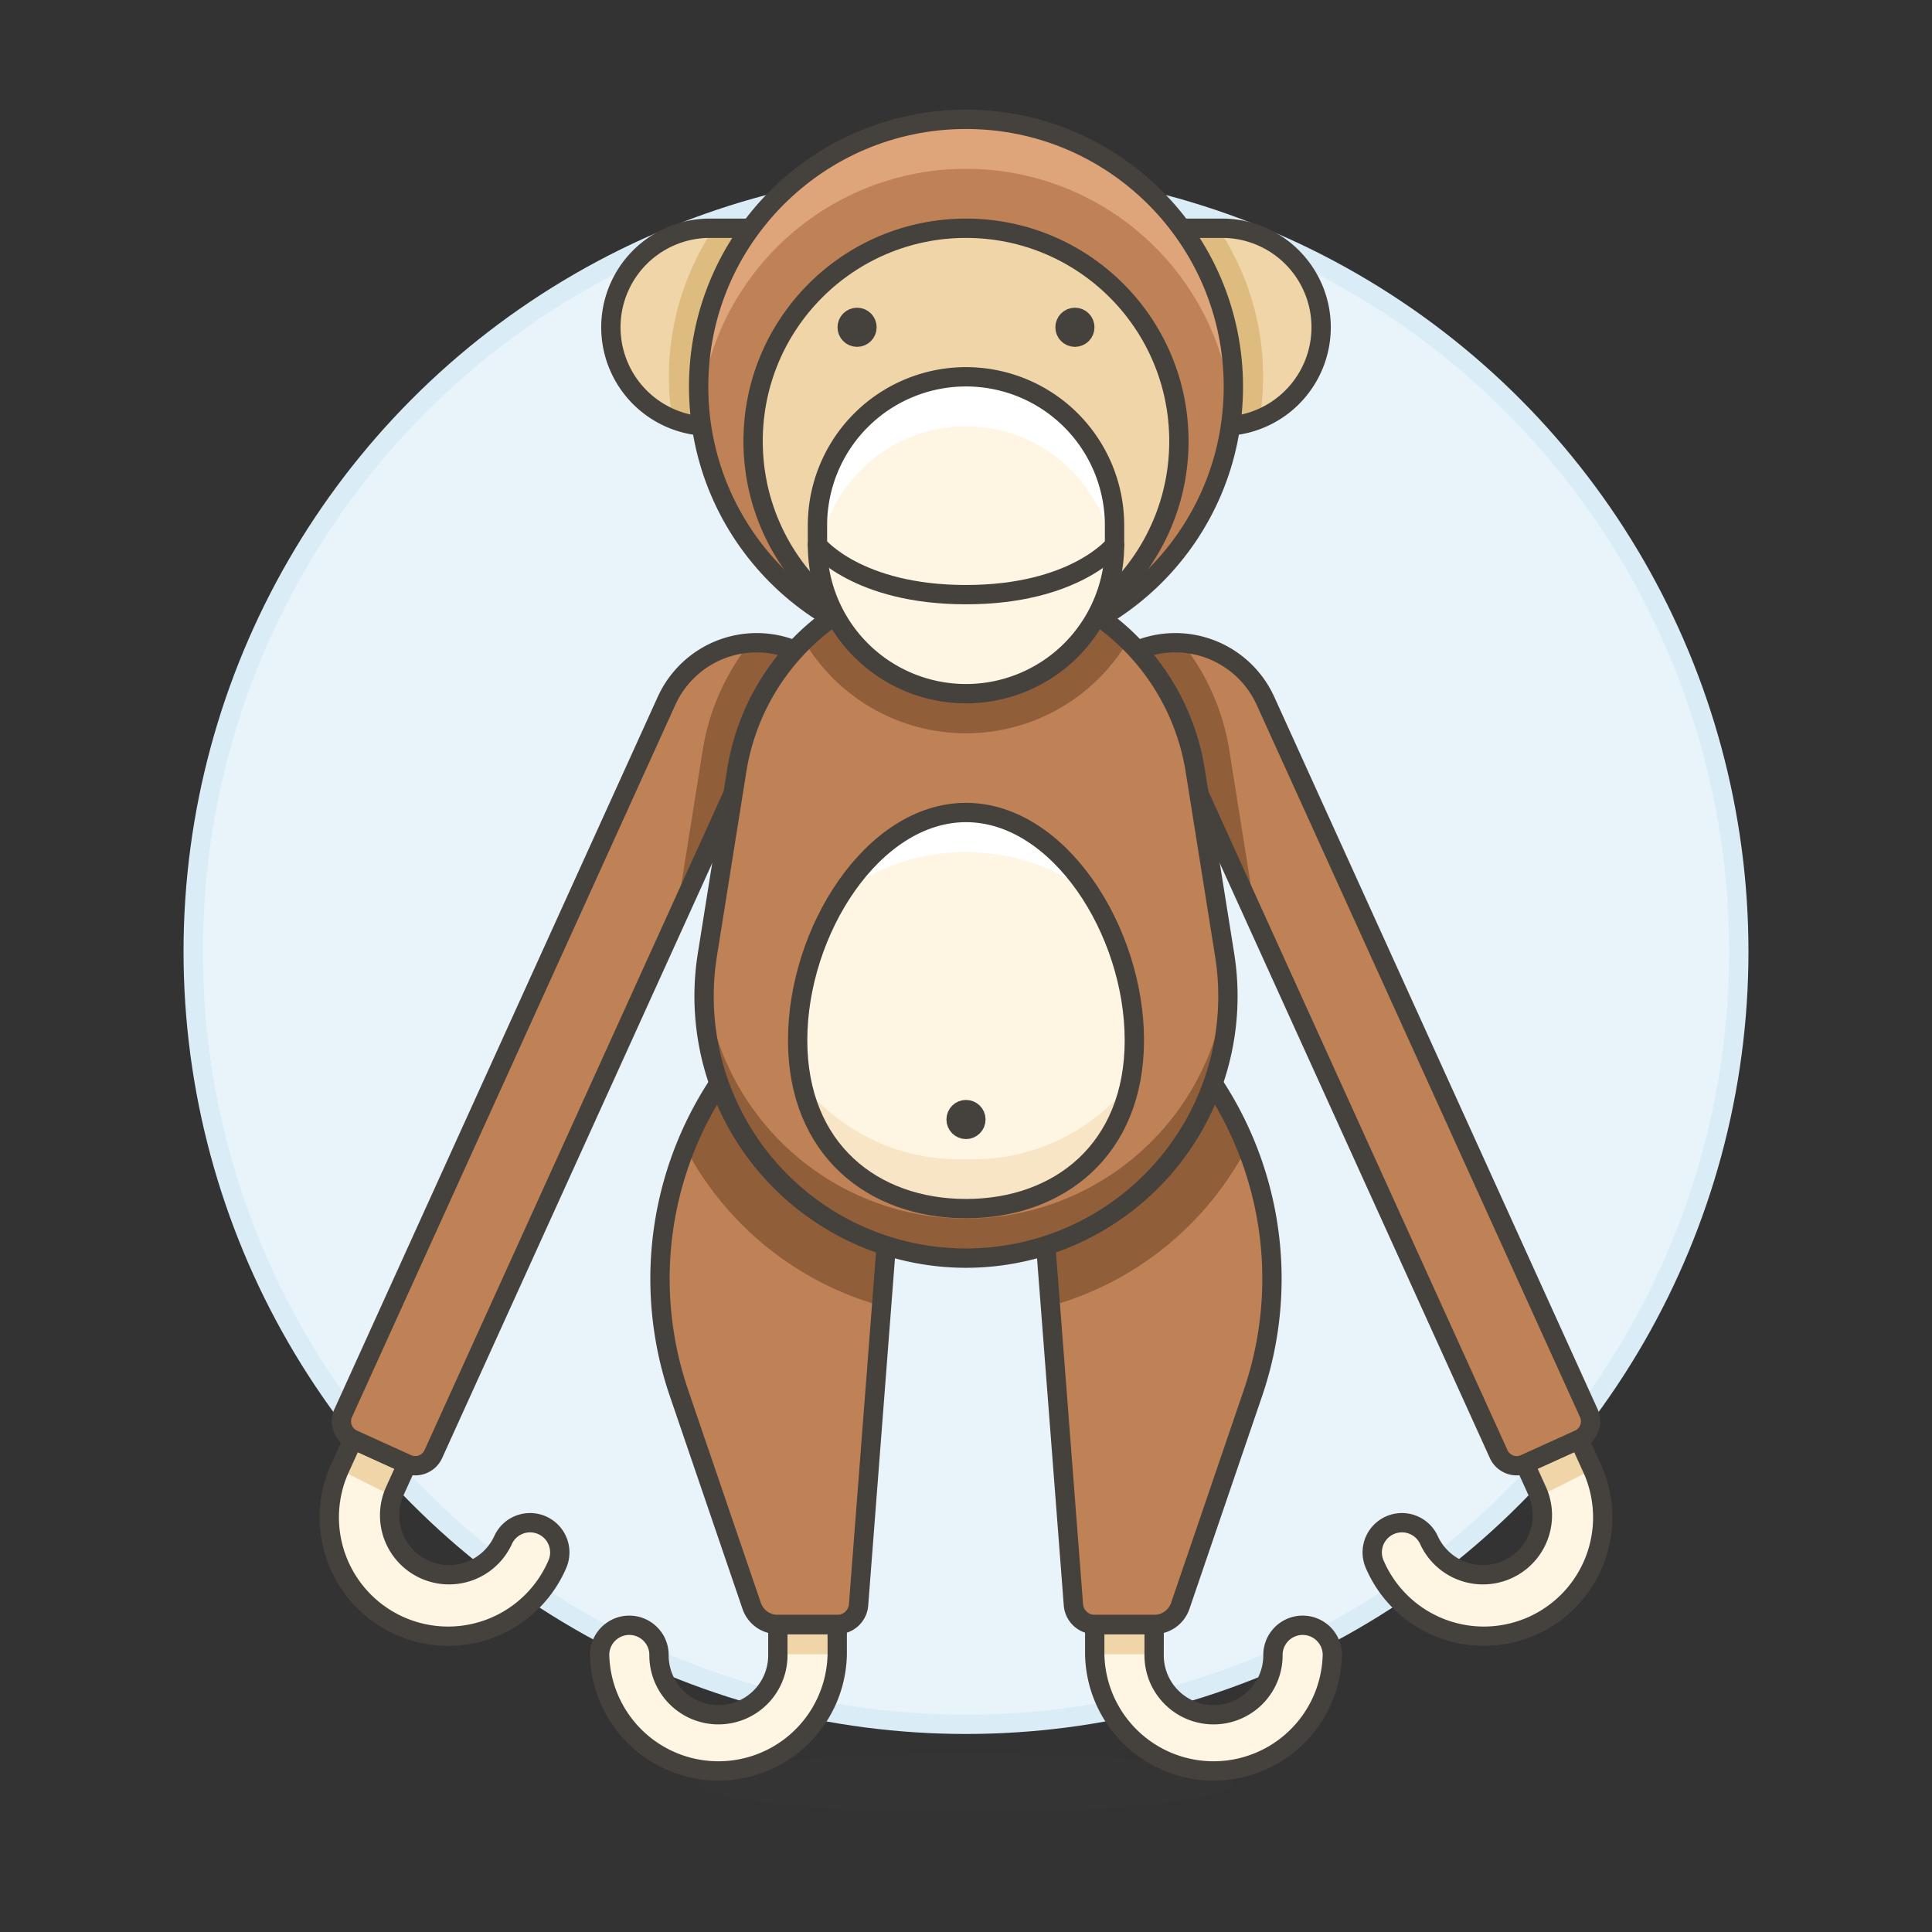 <svg xmlns="http://www.w3.org/2000/svg" viewBox="0 0 100 100"><rect x="0" y="0" width="100" height="100" fill="#333333" stroke="none"/><g class="nc-icon-wrapper"><defs/><circle class="a" cx="50" cy="49.25" r="40" fill="#e8f4fa" stroke="#daedf7" stroke-linecap="round" stroke-linejoin="round"/><ellipse class="b" cx="50" cy="92.287" rx="13.839" ry="1.538" fill="#45413c" opacity="0.15"/><path class="c" d="M44.44 83.064a1.107 1.107 0 0 1-1.1 1.022h-3.079a1.432 1.432 0 0 1-1.356-.971l-3.764-11.022A18.277 18.277 0 0 1 37.7 55.382l8.714 2.05z" style="" fill="#bf8256"/><path class="d" d="M35.467 59.4a16.441 16.441 0 0 0 10.162 8.2l.783-10.175-8.712-2.043a18.27 18.27 0 0 0-2.233 4.018z" style="" fill="#915e3a"/><path class="e" d="M40.261 85.623a3.076 3.076 0 1 1-6.151 0 1.538 1.538 0 0 0-3.075 0 6.151 6.151 0 0 0 12.3 0v-1.537h-3.074z" style="" fill="#fff5e3"/><path class="f" d="M40.261 84.086h3.075v1.538h-3.075z" style="" fill="#f0d5a8"/><path class="g" d="M44.44 83.064a1.107 1.107 0 0 1-1.1 1.022h-3.079a1.432 1.432 0 0 1-1.356-.971l-3.764-11.022A18.277 18.277 0 0 1 37.7 55.382l8.714 2.05z" stroke-linecap="round" stroke-linejoin="round" fill="none" stroke="#45413c"/><path class="g" d="M40.261 85.623a3.076 3.076 0 1 1-6.151 0 1.538 1.538 0 0 0-3.075 0 6.151 6.151 0 0 0 12.3 0v-1.537h-3.074z" stroke-linecap="round" stroke-linejoin="round" fill="none" stroke="#45413c"/><path class="c" d="M55.56 83.064a1.107 1.107 0 0 0 1.1 1.022h3.076a1.432 1.432 0 0 0 1.356-.971l3.764-11.022A18.277 18.277 0 0 0 62.3 55.382l-8.714 2.05z" style="" fill="#bf8256"/><path class="d" d="M64.533 59.4a16.441 16.441 0 0 1-10.162 8.2l-.783-10.175 8.714-2.05a18.27 18.27 0 0 1 2.231 4.025z" style="" fill="#915e3a"/><path class="e" d="M59.739 84.086h-3.076v1.537a6.151 6.151 0 0 0 12.3 0 1.538 1.538 0 0 0-3.075 0 3.076 3.076 0 1 1-6.151 0z" style="" fill="#fff5e3"/><path class="f" d="M56.663 84.086h3.075v1.538h-3.075z" style="" fill="#f0d5a8"/><path class="g" d="M55.56 83.064a1.107 1.107 0 0 0 1.1 1.022h3.076a1.432 1.432 0 0 0 1.356-.971l3.764-11.022A18.277 18.277 0 0 0 62.3 55.382l-8.714 2.05z" stroke-linecap="round" stroke-linejoin="round" fill="none" stroke="#45413c"/><path class="g" d="M59.739 84.086h-3.076v1.537a6.151 6.151 0 0 0 12.3 0 1.538 1.538 0 0 0-3.075 0 3.076 3.076 0 1 1-6.151 0z" stroke-linecap="round" stroke-linejoin="round" fill="none" stroke="#45413c"/><path class="e" d="M21.072 75.774l-2.8-1.271-.635 1.4a6.151 6.151 0 1 0 11.2 5.085 1.537 1.537 0 0 0-2.8-1.271 3.075 3.075 0 0 1-5.6-2.542z" style="" fill="#fff5e3"/><path class="f" d="M20.328 77.447a3.29 3.29 0 0 1 .108-.273l.636-1.4-2.8-1.271-.635 1.4c-.024.052-.047.1-.069.157z" style="" fill="#f0d5a8"/><path class="g" d="M21.072 75.774l-2.8-1.271-.635 1.4a6.151 6.151 0 1 0 11.2 5.085 1.537 1.537 0 0 0-2.8-1.271 3.075 3.075 0 0 1-5.6-2.542z" stroke-linecap="round" stroke-linejoin="round" fill="none" stroke="#45413c"/><path class="c" d="M22.429 75.265a1.025 1.025 0 0 1-1.357.509l-2.8-1.271a1.025 1.025 0 0 1-.509-1.357L34.5 36.275a5.126 5.126 0 0 1 6.786-2.549z" style="" fill="#bf8256"/><path class="d" d="M41.286 33.727a5.1 5.1 0 0 0-2.47-.448 11.967 11.967 0 0 0-2.449 5.573l-1.4 8.8z" style="" fill="#915e3a"/><path class="g" d="M22.429 75.265a1.025 1.025 0 0 1-1.357.509l-2.8-1.271a1.025 1.025 0 0 1-.509-1.357L34.5 36.275a5.126 5.126 0 0 1 6.786-2.549z" stroke-linecap="round" stroke-linejoin="round" fill="none" stroke="#45413c"/><path class="e" d="M79.564 77.175a3.075 3.075 0 0 1-5.6 2.542 1.537 1.537 0 0 0-2.8 1.271 6.151 6.151 0 1 0 11.2-5.085l-.635-1.4-2.8 1.271z" style="" fill="#fff5e3"/><path class="f" d="M79.672 77.447a3.29 3.29 0 0 0-.108-.273l-.636-1.4 2.8-1.271.635 1.4c.024.052.047.1.069.157z" style="" fill="#f0d5a8"/><path class="g" d="M79.564 77.175a3.075 3.075 0 0 1-5.6 2.542 1.537 1.537 0 0 0-2.8 1.271 6.151 6.151 0 1 0 11.2-5.085l-.635-1.4-2.8 1.271z" stroke-linecap="round" stroke-linejoin="round" fill="none" stroke="#45413c"/><path class="c" d="M77.571 75.265a1.025 1.025 0 0 0 1.357.509l2.8-1.271a1.025 1.025 0 0 0 .509-1.357L65.5 36.275a5.126 5.126 0 0 0-6.786-2.549z" style="" fill="#bf8256"/><path class="d" d="M58.714 33.727a5.1 5.1 0 0 1 2.47-.448 11.967 11.967 0 0 1 2.449 5.573l1.4 8.8z" style="" fill="#915e3a"/><path class="g" d="M77.571 75.265a1.025 1.025 0 0 0 1.357.509l2.8-1.271a1.025 1.025 0 0 0 .509-1.357L65.5 36.275a5.126 5.126 0 0 0-6.786-2.549z" stroke-linecap="round" stroke-linejoin="round" fill="none" stroke="#45413c"/><path class="c" d="M50 65.121a13.558 13.558 0 0 0 13.388-15.692l-1.523-9.552a12.015 12.015 0 0 0-23.73 0l-1.523 9.552A13.558 13.558 0 0 0 50 65.121z" style="" fill="#bf8256"/><path class="d" d="M60.313 58.313a13.557 13.557 0 0 1-23.831-7.775 13.557 13.557 0 1 0 27.036 0 13.556 13.556 0 0 1-3.205 7.775z" style="" fill="#915e3a"/><path class="d" d="M58.388 33.166a12.016 12.016 0 0 0-16.776 0 9.74 9.74 0 0 0 16.776 0z" style="" fill="#915e3a"/><path class="h" d="M50 65.121a13.558 13.558 0 0 0 13.388-15.692l-1.523-9.552a12.015 12.015 0 0 0-23.73 0l-1.523 9.552A13.558 13.558 0 0 0 50 65.121z" fill="none" stroke="#45413c" stroke-miterlimit="10"/><path class="f" d="M36.673 11.814a5.126 5.126 0 0 0 0 10.251h3.588V11.814z" style="" fill="#f0d5a8"/><path class="i" d="M34.623 19.5a13.885 13.885 0 0 0 .176 2.21 5.114 5.114 0 0 0 1.874.353h3.588V11.814h-3.307a13.774 13.774 0 0 0-2.331 7.686z" style="" fill="#debb7e"/><path class="h" d="M36.673 11.814a5.126 5.126 0 0 0 0 10.251h3.588V11.814z" fill="none" stroke="#45413c" stroke-miterlimit="10"/><path class="f" d="M63.327 11.814a5.126 5.126 0 0 1 0 10.251h-3.588V11.814z" style="" fill="#f0d5a8"/><path class="i" d="M65.377 19.5a13.885 13.885 0 0 1-.176 2.21 5.114 5.114 0 0 1-1.874.353h-3.588V11.814h3.307a13.774 13.774 0 0 1 2.331 7.686z" style="" fill="#debb7e"/><path class="h" d="M63.327 11.814a5.126 5.126 0 0 1 0 10.251h-3.588V11.814z" fill="none" stroke="#45413c" stroke-miterlimit="10"/><circle class="c" cx="50" cy="20.015" r="13.839" style="" fill="#bf8256"/><path class="j" d="M50 8.738A13.842 13.842 0 0 1 63.781 21.3q.057-.633.058-1.281a13.839 13.839 0 1 0-27.678 0q0 .648.058 1.281A13.842 13.842 0 0 1 50 8.738z" style="" fill="#dea47a"/><circle class="h" cx="50" cy="20.015" r="13.839" fill="none" stroke="#45413c" stroke-miterlimit="10"/><circle class="k" cx="50" cy="22.834" r="11.02" fill="#f0d5a8" stroke="#45413c" stroke-miterlimit="10"/><circle class="l" cx="44.362" cy="16.94" r=".513" stroke-linecap="round" stroke-linejoin="round" fill="#45413c" stroke="#45413c"/><circle class="l" cx="55.638" cy="16.94" r=".513" stroke-linecap="round" stroke-linejoin="round" fill="#45413c" stroke="#45413c"/><path class="e" d="M57.688 28.216a7.688 7.688 0 1 1-15.376 0v-1.025a7.688 7.688 0 1 1 15.376 0z" style="" fill="#fff5e3"/><path class="m" d="M50 19.5a7.689 7.689 0 0 0-7.688 7.689v1.025c0 .259.013.516.038.769a7.689 7.689 0 0 1 15.3 0c.025-.253.038-.51.038-.769v-1.023A7.689 7.689 0 0 0 50 19.5z" style="" fill="#fff"/><path class="h" d="M57.688 28.216a7.688 7.688 0 1 1-15.376 0v-1.025a7.688 7.688 0 1 1 15.376 0z" fill="none" stroke="#45413c" stroke-miterlimit="10"/><path class="g" d="M57.688 28.216s-2.05 2.563-7.688 2.563-7.688-2.563-7.688-2.563" stroke-linecap="round" stroke-linejoin="round" fill="none" stroke="#45413c"/><path class="e" d="M58.714 53.844c0 5.662-3.9 8.714-8.714 8.714s-8.714-3.052-8.714-8.714S45.188 42.055 50 42.055s8.714 6.128 8.714 11.789z" style="" fill="#fff5e3"/><path class="m" d="M50 44.105a10.625 10.625 0 0 1 6.456 2.159c-1.594-2.475-3.9-4.209-6.456-4.209s-4.862 1.734-6.456 4.209A10.625 10.625 0 0 1 50 44.105z" style="" fill="#fff"/><path class="n" d="M50 60a10.388 10.388 0 0 1-8.491-3.922c.891 4.222 4.354 6.48 8.491 6.48s7.6-2.255 8.491-6.485A10.388 10.388 0 0 1 50 60z" style="" fill="#f7e5c6"/><path class="h" d="M58.714 53.844c0 5.662-3.9 8.714-8.714 8.714s-8.714-3.052-8.714-8.714S45.188 42.055 50 42.055s8.714 6.128 8.714 11.789z" fill="none" stroke="#45413c" stroke-miterlimit="10"/><circle class="l" cx="50" cy="57.945" r=".513" stroke-linecap="round" stroke-linejoin="round" fill="#45413c" stroke="#45413c"/></g></svg>